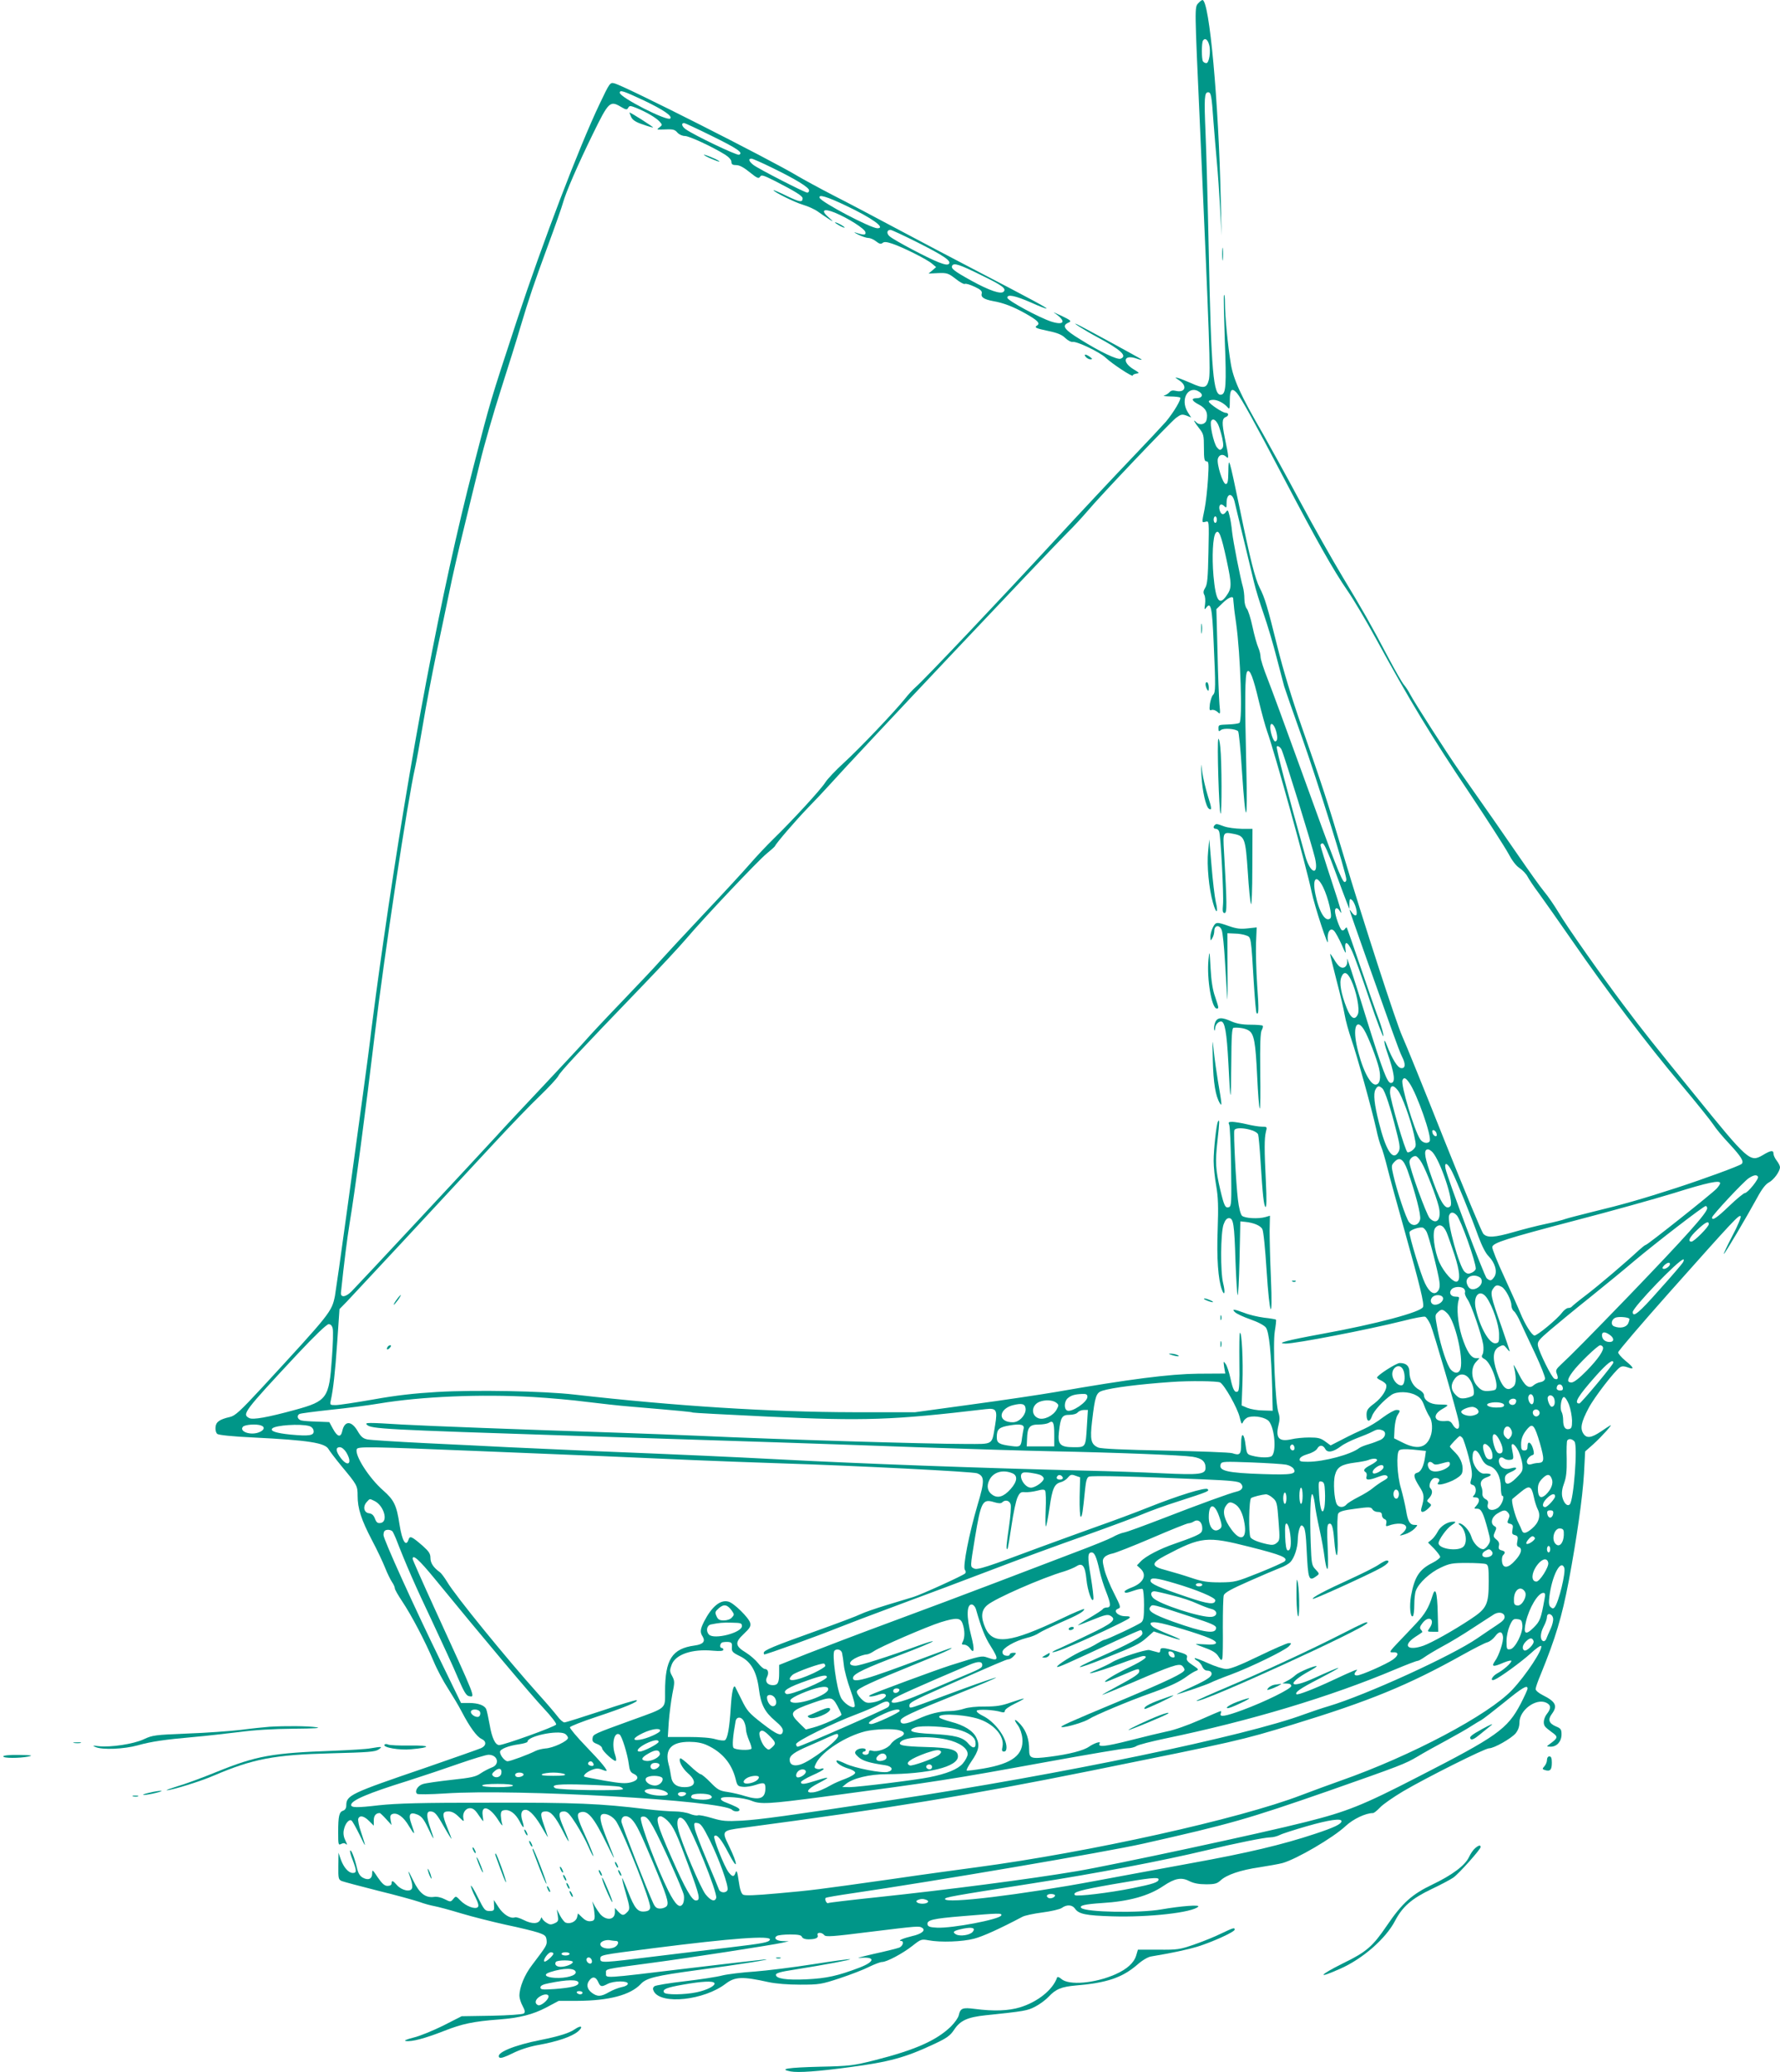 <?xml version="1.0" standalone="no"?>
<!DOCTYPE svg PUBLIC "-//W3C//DTD SVG 20010904//EN"
 "http://www.w3.org/TR/2001/REC-SVG-20010904/DTD/svg10.dtd">
<svg version="1.0" xmlns="http://www.w3.org/2000/svg"
 width="1100pt" height="1280pt" viewBox="0 0 1100 1280"
 preserveAspectRatio="xMidYMid meet">
<g transform="translate(0,1280) scale(0.1,-0.1)"
fill="#009688" stroke="none">
<path d="M7405 12780 c-23 -25 -23 -16 10 -745 60 -1349 67 -1541 55 -1583
-13 -51 -32 -54 -111 -18 -30 13 -65 27 -79 31 -22 5 -21 4 8 -15 52 -35 36
-79 -24 -64 -17 4 -29 1 -37 -9 -7 -8 -21 -17 -32 -20 -11 -3 5 -5 36 -6 31 0
59 -4 62 -7 9 -9 -39 -90 -88 -149 -24 -27 -120 -130 -214 -228 -94 -98 -307
-325 -473 -505 -331 -359 -814 -869 -860 -907 -16 -14 -46 -46 -67 -73 -61
-76 -277 -304 -376 -394 -49 -45 -102 -100 -116 -123 -29 -45 -199 -230 -317
-345 -42 -41 -108 -111 -146 -155 -38 -44 -166 -183 -286 -310 -119 -126 -238
-255 -265 -285 -26 -30 -132 -143 -235 -250 -103 -107 -206 -217 -230 -245
-23 -27 -141 -153 -260 -280 -119 -126 -253 -269 -296 -317 -110 -120 -851
-915 -892 -956 -36 -36 -68 -39 -65 -7 19 183 38 332 53 425 33 196 100 701
156 1170 56 472 204 1453 249 1647 8 35 30 156 49 270 19 115 56 307 81 428
26 121 62 294 81 385 18 91 58 264 88 385 29 121 75 307 101 413 25 106 85
313 132 460 47 147 101 319 119 382 56 187 82 263 169 500 46 124 88 244 94
267 17 63 92 236 187 430 95 194 104 203 171 163 32 -19 38 -19 45 -6 8 14 13
14 51 -1 61 -25 121 -60 143 -84 18 -20 18 -21 -1 -36 -19 -14 -17 -14 20 -13
65 3 74 1 92 -20 10 -11 30 -20 45 -20 28 0 173 -68 250 -116 23 -15 38 -32
38 -44 0 -15 7 -20 30 -20 20 0 46 -14 83 -44 46 -37 55 -41 64 -28 8 14 20
10 94 -27 127 -65 169 -92 169 -106 0 -27 -18 -24 -99 15 -44 22 -81 37 -81
35 0 -10 131 -75 182 -90 31 -9 74 -28 95 -44 21 -15 52 -36 68 -46 28 -17 27
-16 -5 13 -50 43 -31 57 40 28 82 -34 184 -99 188 -120 4 -19 -9 -20 -63 -2
-11 3 -2 -3 20 -14 22 -11 50 -20 61 -20 12 0 33 -9 48 -21 20 -16 30 -18 40
-10 10 9 26 7 62 -5 65 -22 213 -96 244 -123 l25 -21 -23 -20 -24 -20 60 3
c54 2 63 -1 107 -35 26 -21 52 -35 57 -32 6 4 32 -4 60 -17 37 -17 48 -27 45
-41 -7 -24 13 -37 70 -48 64 -11 124 -34 199 -76 75 -42 94 -61 74 -74 -21
-13 -11 -18 70 -35 54 -11 83 -23 103 -43 16 -15 36 -26 46 -24 27 4 165 -62
203 -97 41 -39 168 -122 168 -111 0 5 10 10 23 12 20 3 18 5 -15 25 -76 45
-65 96 16 68 21 -8 35 -10 30 -5 -8 7 -368 203 -399 217 -41 19 48 -38 125
-79 147 -79 189 -117 145 -134 -20 -8 -128 43 -247 118 -102 62 -119 86 -75
105 20 9 17 13 -43 42 -36 17 -56 25 -46 19 76 -50 67 -81 -16 -55 -77 25
-273 131 -273 148 0 23 48 13 147 -30 50 -23 93 -39 95 -37 5 4 -82 51 -437
236 -140 73 -361 189 -490 258 -129 69 -305 162 -390 205 -85 44 -186 99 -225
122 -168 101 -1066 555 -1128 570 -27 7 -29 4 -91 -126 -127 -266 -351 -852
-512 -1339 -167 -508 -161 -488 -269 -906 -196 -755 -392 -1789 -555 -2924
-33 -228 -66 -476 -75 -550 -8 -74 -31 -247 -50 -385 -19 -137 -64 -466 -100
-730 -36 -264 -70 -502 -75 -530 -20 -99 -26 -106 -449 -565 -136 -147 -168
-176 -199 -183 -65 -15 -87 -30 -90 -63 -2 -17 3 -36 11 -42 8 -7 95 -16 223
-22 342 -17 444 -33 465 -73 7 -12 42 -58 78 -102 98 -118 101 -122 101 -185
0 -78 22 -147 89 -275 32 -60 68 -137 81 -170 13 -33 32 -72 42 -87 10 -14 18
-32 18 -40 0 -7 21 -44 46 -81 58 -87 141 -245 193 -368 22 -53 63 -129 90
-170 26 -41 65 -105 85 -144 49 -94 93 -154 122 -167 32 -15 30 -42 -3 -57
-16 -7 -170 -61 -343 -121 -466 -159 -490 -170 -490 -234 0 -15 -7 -27 -19
-31 -25 -8 -31 -33 -31 -133 0 -77 1 -82 18 -73 13 7 23 6 32 -2 7 -7 5 3 -5
22 -11 22 -15 45 -10 67 7 37 31 68 47 58 6 -4 28 -43 50 -88 42 -87 43 -86 9
17 -13 37 -20 74 -17 82 9 23 35 18 67 -14 l29 -29 0 33 c0 29 13 45 37 45 3
0 21 -17 39 -37 l34 -37 -6 30 c-4 24 -2 33 11 38 29 11 69 -17 102 -74 37
-61 41 -59 16 11 -22 61 -11 79 38 59 25 -11 39 -29 65 -84 39 -82 42 -82 14
-1 -25 73 -26 105 -2 105 28 0 39 -12 86 -95 25 -44 46 -77 46 -74 0 3 -11 33
-25 67 -34 84 -33 102 6 102 22 0 41 -10 65 -34 30 -30 33 -31 28 -11 -8 33
12 65 41 65 18 0 32 -11 51 -40 15 -22 28 -40 30 -40 1 0 0 15 -3 34 -11 71
44 55 96 -27 18 -29 29 -41 25 -27 -5 14 -8 39 -9 55 0 24 5 31 23 33 33 5 68
-22 93 -69 24 -49 33 -47 17 3 -13 43 -6 68 20 68 26 0 66 -45 108 -121 20
-35 33 -55 29 -44 -3 11 -15 46 -26 78 -22 64 -19 77 15 77 31 0 58 -31 106
-125 45 -89 46 -76 1 29 -32 76 -31 96 5 96 20 0 35 -16 74 -77 27 -43 62
-106 76 -140 15 -35 29 -61 31 -59 2 2 -18 55 -46 117 -55 122 -60 144 -36
153 46 17 84 -28 167 -199 56 -115 56 -110 -1 33 -42 106 -50 147 -28 155 24
8 67 -15 86 -46 54 -89 214 -495 209 -531 -2 -15 -11 -22 -35 -24 -42 -4 -61
18 -102 123 -18 47 -35 85 -36 83 -2 -2 7 -41 21 -87 28 -98 29 -105 8 -125
-21 -21 -29 -20 -54 6 l-20 22 0 -27 c0 -48 -53 -54 -91 -11 -9 11 -24 33 -33
49 l-16 30 7 -30 c4 -16 7 -43 8 -60 0 -25 -4 -31 -26 -33 -17 -2 -34 6 -51
23 l-26 25 -6 -25 c-7 -26 -43 -42 -70 -32 -8 3 -24 23 -35 44 l-20 38 6 -37
c5 -33 3 -39 -20 -49 -22 -10 -31 -9 -52 5 -14 9 -25 22 -26 29 0 6 -4 2 -9
-10 -12 -29 -52 -30 -105 -3 -22 11 -45 18 -52 16 -27 -11 -72 17 -101 61
l-30 46 1 -34 c2 -31 0 -34 -28 -34 -28 0 -33 7 -72 85 -23 47 -42 78 -43 70
0 -8 12 -39 27 -68 19 -38 23 -56 16 -63 -16 -16 -74 6 -108 41 -27 28 -28 29
-44 9 -16 -19 -17 -19 -53 -1 -21 11 -48 17 -66 14 -53 -7 -90 22 -128 101
-35 72 -38 73 -14 6 7 -20 10 -44 6 -54 -9 -25 -64 -13 -93 20 -25 29 -33 31
-33 10 0 -9 -9 -15 -25 -15 -18 0 -33 13 -60 52 -32 49 -35 51 -35 25 0 -34
-24 -45 -58 -26 -18 10 -29 28 -37 64 -15 62 -34 110 -41 103 -3 -3 4 -30 16
-59 25 -67 25 -79 0 -79 -26 0 -56 34 -74 84 l-14 41 -1 -83 c-1 -76 1 -83 21
-92 13 -5 114 -32 225 -60 111 -27 226 -59 255 -69 29 -11 71 -22 93 -26 22
-4 97 -24 166 -45 70 -21 194 -52 275 -70 82 -17 172 -39 199 -48 44 -15 50
-21 53 -47 3 -31 1 -34 -90 -154 -47 -61 -78 -138 -78 -190 0 -15 9 -43 20
-63 15 -28 16 -39 7 -46 -7 -6 -96 -12 -198 -14 l-186 -3 -114 -58 c-63 -31
-145 -65 -184 -74 -43 -11 -61 -19 -47 -21 37 -6 118 16 236 62 111 44 181 59
341 71 128 10 209 31 291 74 l77 41 116 0 c195 1 327 36 391 104 34 37 91 51
350 86 250 33 495 72 410 65 -30 -3 -244 -27 -475 -55 -524 -63 -500 -62 -500
-30 0 29 -21 24 285 65 220 29 744 110 805 124 l40 9 -37 1 c-40 1 -59 18 -37
32 8 5 45 9 82 9 51 0 69 -4 73 -15 4 -9 19 -15 39 -15 45 0 65 9 58 26 -7 19
26 19 41 0 9 -12 51 -9 281 20 302 37 304 37 324 25 24 -15 -3 -38 -62 -51
-54 -13 -92 -29 -69 -30 21 0 13 -30 -10 -41 -13 -5 -84 -23 -158 -39 -74 -17
-114 -28 -88 -25 99 10 98 -22 -1 -60 -134 -51 -203 -66 -326 -72 -126 -6
-190 4 -190 28 0 10 29 19 110 31 200 32 358 62 348 65 -6 2 -109 -12 -229
-31 -121 -19 -282 -39 -359 -45 -77 -5 -167 -16 -200 -24 -33 -9 -138 -25
-233 -36 -96 -11 -180 -25 -188 -31 -10 -9 -11 -17 -3 -32 45 -83 310 -55 444
48 58 44 105 45 263 10 46 -10 119 -16 197 -16 118 0 131 2 246 40 66 22 147
53 180 70 33 16 69 30 80 30 29 0 127 52 188 100 52 41 55 42 100 34 73 -14
210 -9 281 10 54 14 158 61 298 135 14 8 70 20 124 27 53 7 107 19 120 28 30
22 64 20 81 -4 23 -34 67 -43 231 -48 228 -7 497 24 531 60 12 13 -105 4 -227
-17 -134 -24 -469 -18 -496 9 -14 15 23 23 126 30 168 10 291 44 382 106 70
47 111 55 159 30 28 -14 60 -20 104 -20 54 0 68 4 90 24 38 35 123 64 240 81
56 9 120 20 142 26 87 24 313 156 391 229 46 43 123 80 169 80 6 0 25 15 43
34 17 19 82 64 144 101 143 84 504 265 530 265 31 0 136 60 164 92 16 20 24
42 24 68 0 76 102 151 165 122 30 -14 32 -35 5 -69 -20 -26 -26 -60 -12 -78 4
-6 22 -21 40 -34 43 -30 42 -36 -13 -76 -19 -14 -19 -14 8 -15 38 0 67 32 67
76 0 30 -4 37 -34 49 -44 19 -52 42 -26 77 37 50 25 76 -57 117 -24 12 -43 28
-43 37 0 9 14 50 32 92 92 226 130 353 173 577 49 263 85 511 94 664 l7 135
51 45 c56 51 126 130 103 115 -9 -5 -33 -21 -55 -36 -61 -41 -90 -45 -110 -14
-21 32 -14 70 32 157 34 66 163 233 195 253 13 8 26 7 48 -1 43 -16 37 -1 -15
41 -25 21 -45 44 -45 52 0 8 143 175 318 372 398 447 428 479 439 469 4 -5
-18 -59 -50 -119 -32 -61 -56 -112 -54 -114 4 -4 142 230 207 349 28 52 52 83
72 93 30 16 68 68 68 94 0 8 -9 26 -20 40 -11 14 -20 33 -20 43 0 23 -16 22
-67 -9 -78 -45 -88 -37 -425 379 -239 294 -320 395 -432 545 -138 183 -357
494 -404 575 -26 43 -66 102 -90 130 -24 29 -95 129 -159 222 -105 153 -182
263 -366 525 -69 98 -278 423 -303 472 -9 18 -26 44 -38 58 -12 14 -54 88 -95
165 -112 213 -158 293 -283 500 -63 105 -184 318 -268 475 -84 157 -186 341
-225 410 -138 238 -183 336 -199 435 -18 105 -36 296 -36 374 0 30 -2 52 -6
49 -3 -3 0 -129 5 -279 11 -280 7 -332 -22 -337 -49 -10 -62 141 -77 883 -6
292 -15 623 -20 736 -9 214 -7 249 16 249 18 0 22 -20 33 -180 6 -74 15 -187
21 -250 6 -63 15 -191 20 -285 l9 -170 -5 225 c-13 600 -70 1230 -113 1230 -4
0 -16 -9 -26 -20z m67 -256 c12 -40 0 -114 -17 -114 -8 0 -17 5 -21 11 -9 15
-9 113 0 128 12 19 29 8 38 -25z m-3492 -345 c119 -57 177 -96 162 -111 -19
-19 -312 131 -312 159 0 19 22 12 150 -48z m415 -217 c163 -80 201 -106 172
-118 -14 -5 -275 119 -330 158 -24 17 -29 38 -9 38 4 0 80 -35 167 -78z m376
-198 c148 -72 229 -122 229 -140 0 -8 -5 -14 -11 -14 -16 0 -302 147 -333 171
-28 22 -34 39 -12 39 7 0 64 -25 127 -56z m454 -233 c165 -78 252 -141 197
-141 -41 0 -347 161 -357 188 -9 24 47 7 160 -47z m440 -226 c167 -84 216
-117 199 -135 -8 -8 -25 -5 -64 10 -65 25 -271 134 -301 159 -22 18 -19 41 4
41 7 0 80 -34 162 -75z m401 -206 c128 -62 155 -82 136 -101 -17 -17 -88 7
-199 68 -108 60 -129 76 -118 94 11 17 46 6 181 -61z m1349 -722 c23 -17 12
-37 -21 -37 -36 0 -29 -17 16 -40 42 -22 57 -51 46 -95 -7 -27 -42 -35 -64
-13 -23 23 -12 1 18 -37 28 -35 30 -44 30 -121 0 -70 3 -84 16 -84 14 0 15
-14 9 -112 -4 -62 -13 -144 -21 -183 -18 -88 -18 -84 7 -78 21 6 21 6 17 -189
-3 -158 -7 -199 -20 -219 -12 -19 -13 -30 -6 -43 6 -10 8 -36 5 -58 -5 -35 -4
-37 8 -21 28 37 36 -1 45 -213 13 -281 12 -310 -3 -326 -8 -7 -16 -33 -20 -56
-4 -37 -3 -43 10 -38 9 4 25 -2 36 -11 19 -18 19 -17 13 47 -3 36 -9 182 -12
326 l-7 261 37 36 c34 34 65 48 67 30 0 -5 2 -24 4 -43 1 -19 8 -69 14 -110
27 -193 41 -603 20 -616 -7 -4 -35 -8 -63 -9 -68 -3 -66 -2 -66 -26 0 -18 2
-19 15 -9 16 14 91 8 106 -7 5 -5 16 -116 24 -246 23 -349 36 -340 27 18 -10
421 -9 582 6 597 16 16 36 -33 73 -190 17 -70 39 -150 49 -178 45 -124 244
-840 275 -992 18 -87 107 -360 101 -306 -7 53 14 88 38 64 9 -9 30 -47 47 -85
24 -56 29 -62 24 -33 -9 60 13 55 41 -9 15 -32 64 -168 109 -303 46 -135 84
-234 84 -220 1 14 -12 59 -27 100 -16 41 -66 185 -112 320 -46 135 -85 247
-87 250 -2 2 -8 -2 -12 -9 -5 -7 -13 -11 -19 -7 -12 7 -42 92 -42 118 0 23 16
23 29 1 20 -34 11 -1 -54 197 -36 109 -65 204 -65 209 0 6 6 11 14 11 9 0 36
-60 75 -167 34 -93 68 -184 76 -203 l14 -35 0 34 c1 28 3 32 16 21 19 -16 37
-82 26 -93 -5 -5 -16 1 -25 14 -9 13 -16 21 -16 18 0 -4 48 -141 106 -305 59
-165 128 -361 155 -436 27 -76 55 -151 64 -167 23 -45 20 -73 -7 -69 -22 3
-54 55 -88 142 -20 53 -20 20 1 -40 48 -138 55 -194 24 -194 -22 0 -51 78
-146 382 -94 306 -133 421 -124 377 6 -34 -19 -58 -43 -42 -10 5 -27 27 -39
49 -13 21 -23 35 -23 30 0 -5 18 -77 39 -160 22 -83 45 -180 51 -216 6 -36 25
-103 41 -150 34 -97 128 -437 154 -555 9 -44 23 -93 31 -110 7 -16 25 -77 39
-134 14 -56 62 -231 106 -387 96 -343 121 -447 113 -468 -12 -31 -288 -105
-624 -166 -218 -40 -290 -59 -225 -60 64 0 504 85 729 141 65 17 125 28 133
25 8 -3 22 -25 33 -48 19 -44 164 -540 175 -602 10 -51 -15 -57 -41 -11 -8 13
-20 19 -35 17 -77 -9 -92 37 -24 75 43 25 43 26 -27 27 -50 1 -88 26 -88 57 0
10 -13 25 -30 34 -36 19 -60 62 -60 109 0 38 -20 56 -60 56 -21 0 -140 -76
-140 -90 0 -4 11 -12 25 -18 14 -7 28 -18 31 -25 9 -26 -24 -79 -72 -116 -42
-31 -49 -42 -49 -71 0 -45 20 -49 34 -7 11 32 71 97 121 131 33 22 107 21 150
-3 26 -13 39 -30 51 -63 9 -25 24 -56 33 -69 18 -26 21 -84 6 -123 -26 -71
-82 -83 -171 -38 l-54 27 3 60 c2 33 10 70 18 82 19 29 18 33 -7 33 -12 0 -49
-21 -83 -46 -33 -26 -86 -58 -116 -71 -30 -13 -89 -41 -131 -63 l-76 -39 -33
24 c-28 21 -45 25 -99 25 -36 0 -86 -5 -110 -11 -77 -17 -100 7 -80 88 8 31 8
51 0 75 -20 55 -36 424 -23 504 6 37 10 70 7 72 -2 2 -35 8 -73 12 -38 5 -94
18 -123 30 -65 24 -79 25 -57 4 9 -9 51 -29 94 -44 49 -17 86 -37 97 -51 20
-28 33 -158 39 -379 l3 -135 -61 2 c-33 0 -76 8 -96 16 l-35 15 5 139 c5 137
-4 320 -16 309 -3 -3 -4 -84 -3 -180 2 -123 -1 -176 -9 -181 -19 -12 -31 9
-46 80 -8 37 -21 76 -29 88 -15 21 -15 20 -10 -18 l7 -40 -169 -1 c-174 -2
-421 -33 -878 -113 -93 -16 -327 -51 -520 -77 l-350 -48 -380 0 c-515 1 -1100
38 -1725 109 -189 22 -615 30 -850 16 -137 -8 -254 -21 -392 -46 -109 -19
-214 -35 -234 -35 -34 0 -36 1 -30 28 15 67 27 172 40 361 l14 204 45 46 c45
47 569 610 908 976 102 110 230 243 285 295 54 52 106 108 114 123 14 28 119
141 520 557 109 113 230 243 270 290 110 130 445 484 498 527 26 21 49 42 51
46 8 19 126 156 204 237 46 47 105 110 132 140 157 176 1345 1433 1473 1561
37 36 91 95 121 130 79 95 509 546 548 577 31 23 38 24 64 15 l30 -12 -21 33
c-50 81 6 173 75 123z m228 -4 c27 -31 113 -187 289 -523 205 -390 308 -573
396 -700 36 -52 115 -185 175 -295 210 -385 339 -598 582 -960 110 -165 216
-330 236 -367 22 -42 47 -76 69 -90 19 -13 42 -37 50 -53 9 -17 40 -64 71
-105 30 -41 122 -172 204 -290 211 -306 465 -642 670 -885 97 -115 188 -229
203 -252 15 -24 60 -78 100 -120 72 -78 91 -108 75 -123 -13 -12 -231 -92
-403 -148 -206 -67 -339 -105 -514 -147 -80 -20 -158 -40 -172 -45 -15 -6 -70
-20 -123 -31 -53 -11 -142 -34 -197 -50 -119 -34 -164 -37 -188 -10 -9 10
-118 272 -242 582 -123 310 -240 598 -259 639 -37 82 -238 700 -365 1125 -98
328 -125 411 -252 775 -64 182 -119 364 -154 505 -62 249 -77 301 -110 365
-28 56 -58 174 -123 490 -66 316 -69 326 -70 228 -1 -61 -4 -78 -16 -78 -18 0
-57 123 -49 156 7 26 32 32 52 12 17 -17 16 -2 -8 112 -20 99 -19 124 5 134
20 7 19 26 -1 26 -19 0 -104 57 -104 70 0 6 12 10 28 10 28 0 67 -21 90 -48
10 -13 12 -5 12 46 0 66 12 79 43 45z m-115 -196 c7 -15 18 -52 25 -82 9 -43
8 -58 -2 -67 -10 -11 -16 -9 -31 9 -20 25 -46 145 -35 163 10 17 28 7 43 -23z
m101 -474 c5 -21 29 -123 55 -228 25 -104 54 -226 65 -270 10 -44 38 -134 61
-200 23 -66 59 -187 80 -270 22 -82 42 -161 46 -175 4 -14 53 -155 110 -315
99 -281 274 -841 274 -878 0 -11 -6 -17 -12 -15 -17 6 -63 125 -263 679 -92
255 -187 513 -211 574 -24 60 -44 122 -44 137 0 15 -7 42 -15 60 -8 18 -24 75
-35 127 -11 52 -27 102 -35 111 -8 9 -15 35 -15 60 0 24 -4 57 -9 74 -16 54
-60 278 -67 341 -3 33 -10 78 -16 100 -9 36 -11 38 -23 21 -15 -20 -30 -15
-38 13 -8 30 7 45 27 26 15 -15 16 -14 16 18 0 60 34 67 49 10z m-109 -113 c0
-11 -4 -20 -10 -20 -5 0 -10 9 -10 20 0 11 5 20 10 20 6 0 10 -9 10 -20z m60
-249 c33 -155 33 -174 -2 -223 -44 -62 -65 -28 -79 125 -10 118 -4 243 14 265
19 24 33 -10 67 -167z m306 -1057 c11 -39 9 -64 -6 -64 -11 0 -30 57 -30 87 0
37 23 22 36 -23z m33 -113 c14 -26 189 -592 207 -670 27 -114 -28 -103 -60 13
-112 400 -176 646 -176 671 0 13 20 3 29 -14z m258 -852 c31 -64 58 -178 45
-191 -29 -29 -70 35 -93 148 -21 101 7 126 48 43z m172 -572 c33 -68 56 -184
42 -213 -18 -40 -43 -26 -69 40 -34 86 -47 155 -33 189 15 39 36 34 60 -16z
m81 -309 c26 -43 77 -175 92 -237 14 -61 5 -101 -22 -101 -36 0 -89 112 -117
248 -23 113 3 162 47 90z m279 -327 c47 -66 142 -336 126 -361 -11 -18 -44
-11 -59 13 -37 56 -120 335 -109 364 8 20 20 16 42 -16z m-165 -36 c15 -16 50
-120 85 -262 25 -96 26 -113 8 -137 -33 -45 -74 23 -116 191 -28 111 -35 177
-21 202 13 25 23 26 44 6z m94 -10 c26 -33 79 -179 100 -273 15 -71 15 -73 -5
-94 -12 -11 -27 -18 -35 -16 -14 6 -108 327 -108 370 0 45 19 50 48 13z m240
-269 c3 -12 -1 -17 -10 -14 -7 3 -15 13 -16 22 -3 12 1 17 10 14 7 -3 15 -13
16 -22z m-25 -114 c49 -54 134 -309 110 -333 -31 -31 -65 26 -129 217 -33 99
-35 134 -9 134 6 0 19 -8 28 -18z m-66 -67 c27 -47 87 -201 103 -264 21 -80
-10 -123 -55 -76 -21 24 -125 310 -125 347 0 19 22 39 40 36 8 -2 25 -21 37
-43z m-89 -44 c48 -137 85 -278 78 -304 -9 -37 -45 -46 -68 -17 -19 23 -76
195 -98 293 -12 52 -12 59 5 77 33 37 57 22 83 -49z m275 -8 c30 -59 118 -276
163 -401 22 -59 45 -105 64 -123 39 -40 55 -95 35 -126 -18 -26 -25 -28 -47
-10 -15 11 -243 618 -255 678 -9 45 14 35 40 -18z m1891 -32 c8 -12 -64 -101
-81 -101 -7 0 -51 -36 -97 -80 -77 -74 -106 -93 -106 -71 0 13 195 222 227
243 31 20 49 23 57 9z m-234 -40 c0 -6 -10 -21 -22 -34 -29 -31 -427 -347
-437 -347 -4 0 -23 -15 -42 -32 -76 -71 -248 -218 -327 -278 -45 -34 -85 -67
-88 -71 -3 -5 -13 -9 -23 -9 -9 0 -27 -14 -39 -30 -28 -38 -151 -140 -169
-140 -16 0 -60 70 -88 140 -12 30 -57 130 -99 222 -43 92 -76 175 -74 185 5
26 84 51 518 165 212 55 484 131 605 168 210 66 285 81 285 61z m-80 -155 c0
-28 -130 -173 -485 -542 -241 -249 -356 -366 -417 -422 -32 -30 -36 -37 -27
-59 11 -29 6 -38 -15 -30 -17 7 -93 161 -102 204 -4 25 4 36 78 99 46 39 155
129 243 199 88 71 212 172 275 226 136 114 428 339 441 339 5 0 9 -7 9 -14z
m-1547 -44 c25 -28 117 -286 117 -329 0 -7 -11 -19 -25 -25 -20 -9 -28 -8 -44
6 -33 30 -109 305 -96 347 8 24 27 24 48 1z m1557 -54 c0 -17 -91 -108 -107
-108 -26 0 -12 28 37 74 49 46 70 56 70 34z m-1620 -52 c10 -24 32 -88 50
-142 31 -97 36 -154 13 -161 -22 -7 -80 57 -108 119 -32 72 -46 188 -25 213
24 28 50 18 70 -29z m-123 3 c14 -29 69 -242 78 -304 4 -27 2 -46 -8 -59 -22
-30 -53 -12 -81 47 -24 48 -96 285 -96 314 0 13 54 33 80 30 8 -1 20 -14 27
-28z m1584 -186 c-5 -10 -71 -87 -146 -170 -126 -143 -165 -175 -165 -138 0
28 284 324 313 325 4 0 3 -8 -2 -17z m-81 -12 c0 -13 -28 -33 -41 -29 -8 3 -6
9 5 21 19 18 36 22 36 8z m-1170 -86 c16 -20 4 -50 -26 -64 -29 -13 -49 -3
-59 30 -9 27 12 49 45 49 15 0 33 -7 40 -15z m131 -55 c23 -13 59 -81 59 -113
0 -14 7 -31 17 -38 9 -8 27 -39 40 -69 14 -30 54 -117 90 -192 35 -75 63 -145
61 -155 -2 -10 -14 -19 -28 -21 -14 -2 -33 -11 -42 -19 -29 -26 -55 -6 -93 70
-20 40 -34 63 -31 52 17 -67 17 -112 1 -128 -40 -40 -71 -13 -105 89 -28 84
-24 133 13 154 27 14 29 14 48 -9 10 -13 19 -21 19 -18 0 3 -23 70 -50 149
-66 185 -72 211 -53 237 16 24 26 26 54 11z m-234 -11 c6 -6 9 -17 6 -25 -2
-7 5 -25 16 -41 23 -31 86 -215 97 -279 3 -23 2 -50 -4 -60 -8 -14 -6 -20 11
-29 42 -20 96 -172 67 -190 -6 -4 -27 -7 -47 -8 -28 -1 -42 6 -64 31 -38 42
-41 113 -7 149 l21 23 -21 0 c-31 0 -59 43 -88 134 -25 81 -34 179 -20 224 6
19 4 22 -19 22 -30 0 -43 24 -25 45 15 18 61 20 77 4z m141 -56 c36 -52 75
-166 76 -223 1 -49 -1 -55 -21 -58 -38 -6 -97 97 -123 213 -19 83 26 127 68
68z m-271 1 c7 -19 -21 -44 -49 -44 -24 0 -34 26 -18 45 17 20 59 19 67 -1z
m28 -98 c46 -46 99 -268 81 -340 -8 -31 -35 -34 -60 -7 -23 25 -61 141 -81
242 -18 99 -18 94 1 113 21 21 31 20 59 -8z m1124 -32 c2 -2 -1 -15 -7 -29
-12 -25 -49 -33 -86 -19 -24 9 -19 43 7 54 19 8 75 4 86 -6z m-8013 -60 c4
-14 2 -98 -5 -186 -17 -245 -29 -263 -226 -317 -172 -47 -262 -63 -285 -51
-45 24 -36 37 298 395 107 114 181 185 193 185 12 0 21 -9 25 -26z m7892 -40
c29 -20 28 -44 -1 -44 -28 0 -47 17 -47 42 0 22 18 23 48 2z m-43 -74 c11 -17
-27 -73 -99 -147 -46 -47 -80 -73 -94 -73 -30 0 -28 19 7 66 34 47 155 164
170 164 5 0 13 -4 16 -10z m65 -98 c0 -12 -200 -252 -210 -252 -36 0 -9 45
100 168 72 81 110 110 110 84z m-1300 -41 c16 -30 13 -91 -5 -98 -20 -7 -51
21 -59 53 -13 51 40 89 64 45z m409 -57 c24 -30 38 -91 24 -105 -5 -5 -26 -12
-46 -16 -29 -4 -40 -1 -61 20 -31 31 -33 65 -5 101 26 33 62 34 88 0z m-1539
-24 c26 -14 107 -156 121 -215 11 -44 13 -47 22 -27 6 12 21 25 34 28 41 11
106 -3 125 -26 35 -43 47 -185 18 -214 -12 -12 -72 -12 -120 1 -33 8 -35 12
-42 62 -9 80 -28 89 -28 14 0 -68 -7 -76 -55 -60 -16 5 -203 12 -415 16 -253
5 -394 11 -413 19 -45 19 -52 48 -38 164 18 154 25 175 64 187 61 19 226 40
427 54 109 8 283 6 300 -3z m2118 -33 c2 -12 -3 -17 -17 -17 -12 0 -21 6 -21
13 0 31 32 34 38 4z m-2938 -56 c0 -32 -95 -96 -124 -85 -22 8 -20 57 2 76 20
18 43 25 90 27 25 1 32 -3 32 -18z m2758 -10 c2 -13 -1 -28 -6 -33 -13 -13
-34 25 -26 47 9 22 28 13 32 -14z m-6182 9 c99 -6 247 -19 329 -30 83 -10 204
-24 270 -29 328 -28 380 -33 386 -37 3 -2 213 -13 465 -25 599 -28 770 -22
1345 46 67 8 74 -5 59 -97 -22 -128 -6 -118 -182 -118 -238 0 -1164 28 -1638
50 -113 5 -349 14 -525 20 -605 20 -1160 41 -1320 50 -212 13 -232 13 -218 -1
26 -26 96 -30 1298 -69 176 -6 453 -15 615 -20 162 -5 441 -14 620 -20 179 -6
568 -19 865 -30 297 -10 671 -22 830 -25 404 -8 812 -24 875 -34 57 -9 80 -29
80 -68 0 -41 -34 -45 -270 -34 -118 6 -325 13 -460 16 -664 16 -1396 43 -1910
70 -307 16 -570 28 -1115 50 -203 9 -453 20 -555 25 -102 5 -331 17 -510 25
-179 9 -340 19 -359 23 -27 5 -41 17 -61 52 -38 65 -81 65 -95 -1 -9 -41 -30
-36 -57 14 l-23 42 -75 3 c-41 1 -85 4 -97 7 -24 6 -31 29 -13 40 6 4 93 15
193 26 100 10 236 28 301 39 259 43 625 59 952 40z m6310 -14 c6 -26 -1 -46
-17 -46 -12 0 -31 49 -23 61 10 18 34 9 40 -15z m90 -33 c10 -27 18 -70 19
-98 0 -41 -3 -50 -19 -53 -24 -5 -36 14 -36 56 0 18 -4 41 -10 51 -12 23 -1
91 15 91 7 0 21 -21 31 -47z m-326 23 c0 -8 -5 -18 -10 -21 -17 -11 -40 3 -34
20 8 19 44 20 44 1z m-2844 -10 c18 -14 18 -17 4 -43 -21 -39 -79 -67 -113
-54 -47 18 -43 81 6 101 34 14 81 12 103 -4z m2769 -16 c0 -11 -12 -15 -49
-15 -49 0 -75 19 -39 28 37 10 88 2 88 -13z m-2957 -21 c4 -32 -29 -75 -64
-83 -15 -4 -40 -2 -56 5 -53 22 -27 82 44 99 53 13 73 8 76 -21z m2792 -4 c16
-19 6 -32 -30 -40 -28 -6 -70 8 -70 24 0 11 40 29 66 30 12 1 27 -6 34 -14z
m383 -31 c-3 -8 -12 -14 -19 -14 -20 0 -30 30 -13 40 17 11 40 -7 32 -26z
m-2796 -72 c-8 -134 -7 -132 -82 -132 -83 0 -100 17 -91 94 10 91 19 106 65
106 22 0 44 6 51 15 7 8 24 15 38 15 l25 0 -6 -98z m-202 -53 l0 -74 -85 0
-85 0 2 46 c2 72 15 89 71 89 26 0 54 5 62 10 28 18 35 4 35 -71z m-190 32
c-2 -9 -6 -33 -9 -53 -6 -54 -11 -58 -64 -51 -78 10 -92 18 -92 55 0 50 14 62
82 73 67 11 92 4 83 -24z m-4711 23 c27 -10 18 -32 -19 -44 -52 -17 -117 8
-94 36 12 14 84 19 113 8z m296 -3 c15 -4 26 -15 28 -29 5 -30 -26 -35 -143
-24 -89 9 -128 22 -112 38 19 20 173 30 227 15z m7606 -105 c29 -102 28 -120
-6 -123 -14 0 -35 -4 -46 -8 -15 -4 -23 -2 -27 9 -6 15 12 41 35 48 9 3 9 13
2 38 -12 42 -34 52 -34 16 0 -19 -5 -26 -20 -26 -16 0 -20 7 -20 36 0 39 12
67 43 102 29 31 41 16 73 -92z m-175 77 c5 -13 3 -28 -6 -40 -13 -17 -15 -17
-31 -1 -11 11 -15 24 -10 43 8 31 35 31 47 -2z m-797 1 c25 -10 19 -42 -11
-58 -16 -7 -48 -20 -73 -27 -25 -7 -52 -18 -60 -24 -51 -40 -219 -85 -318 -85
-45 0 -53 3 -50 17 2 11 21 22 51 31 26 7 51 22 57 33 14 25 36 24 50 -2 14
-26 49 -19 97 17 18 14 63 36 99 50 37 14 79 31 93 39 29 16 42 18 65 9z m727
-69 c23 -48 19 -78 -8 -73 -11 2 -22 20 -30 48 -23 79 4 97 38 25z m-233 22
c6 -7 23 -60 38 -116 21 -83 24 -110 16 -137 -8 -28 -7 -33 9 -37 22 -6 26
-46 7 -65 -9 -9 -7 -12 10 -12 27 0 29 -25 5 -52 -15 -17 -15 -18 6 -18 25 0
38 -26 66 -132 17 -63 17 -69 1 -93 -9 -14 -23 -25 -30 -25 -26 0 -63 39 -74
79 -12 38 -52 81 -75 81 -6 0 -3 -6 6 -12 35 -28 48 -105 21 -132 -32 -32
-155 -15 -154 22 1 21 50 90 79 109 30 20 31 23 12 23 -36 0 -80 -28 -97 -63
-9 -17 -26 -40 -38 -49 l-21 -17 38 -38 c20 -22 37 -44 37 -51 0 -6 -21 -23
-47 -36 -82 -41 -111 -86 -133 -204 -11 -63 -5 -136 11 -126 5 3 9 34 9 69 0
35 4 75 10 89 17 47 88 112 153 142 55 26 73 29 162 29 55 0 108 -3 118 -7 15
-6 17 -22 17 -107 0 -143 -11 -167 -113 -234 -107 -71 -240 -145 -290 -163
-97 -34 -132 -1 -54 52 23 15 44 29 46 31 2 1 -1 9 -8 16 -9 11 -6 20 10 41
40 51 81 21 43 -32 -15 -21 -14 -22 19 -22 l35 0 -3 114 c-3 135 -15 169 -34
104 -21 -68 -46 -110 -98 -165 -26 -28 -76 -81 -110 -116 -57 -60 -60 -65 -36
-64 38 3 39 -18 1 -45 -37 -27 -197 -98 -222 -98 -19 0 -20 11 -3 29 14 15
-13 4 -148 -59 -111 -52 -216 -93 -223 -86 -11 12 24 36 138 95 171 89 160 90
-30 4 -156 -71 -173 -35 -23 47 24 13 41 25 40 27 -8 7 -109 -35 -130 -54 -12
-11 -35 -28 -52 -36 l-30 -16 28 -1 c17 0 27 -5 27 -15 0 -17 -159 -96 -302
-149 -106 -39 -144 -45 -134 -21 3 8 3 15 0 15 -3 0 -63 -25 -132 -56 -70 -31
-158 -62 -197 -69 -38 -8 -143 -33 -232 -56 -154 -39 -203 -44 -187 -18 9 15
-34 1 -66 -21 -34 -24 -124 -47 -241 -62 -119 -15 -129 -11 -129 44 0 63 -17
114 -52 154 -37 41 -49 38 -17 -5 13 -18 24 -50 27 -80 9 -101 -60 -155 -241
-186 -54 -9 -101 -15 -103 -12 -3 3 10 28 29 56 46 66 53 100 31 146 -20 43
-76 78 -158 99 -33 9 -64 20 -69 25 -27 27 127 24 229 -4 102 -29 174 -108
159 -176 -5 -22 -3 -29 9 -29 11 0 16 9 16 26 0 61 -73 159 -145 194 -25 12
-42 26 -39 32 7 11 108 6 152 -8 15 -4 22 -2 22 8 0 8 27 27 60 43 33 16 58
30 57 32 -2 2 -37 -9 -78 -23 -59 -21 -92 -26 -162 -26 -52 1 -104 -5 -128
-13 -23 -8 -62 -15 -88 -15 -65 -1 -126 -16 -203 -51 -70 -32 -103 -34 -103
-9 0 20 64 50 353 166 133 53 240 99 238 101 -2 2 -90 -28 -197 -67 -107 -40
-224 -82 -260 -96 -78 -28 -79 -28 -79 -9 0 17 21 29 210 113 328 145 390 172
403 172 8 0 22 9 32 20 18 19 17 20 -3 20 -12 0 -22 -5 -22 -11 0 -6 -10 -9
-22 -7 -15 2 -23 10 -23 23 0 24 76 68 150 87 28 6 62 20 77 31 15 10 74 38
130 63 111 48 148 69 148 84 0 4 -64 -22 -142 -60 -314 -149 -420 -163 -468
-58 -30 67 -27 111 12 143 48 41 338 168 475 208 28 9 62 23 76 32 36 23 53 2
61 -81 7 -72 36 -152 43 -122 2 10 -5 71 -16 137 -21 123 -20 151 5 151 18 0
30 -27 49 -112 8 -37 26 -95 40 -129 30 -76 32 -99 6 -99 -11 0 -23 -5 -26
-10 -3 -6 -41 -30 -83 -55 -42 -24 -74 -45 -70 -45 4 0 46 16 93 35 68 28 89
33 105 25 44 -24 19 -46 -135 -119 -67 -33 -146 -69 -174 -82 -79 -33 -53 -35
31 -1 120 48 386 173 397 186 8 9 1 12 -26 12 -44 0 -77 34 -44 46 19 7 18 12
-24 95 -25 48 -52 115 -60 147 -13 53 -13 61 1 77 8 9 30 19 48 22 18 3 127
46 244 96 116 50 218 91 227 91 8 0 24 5 34 12 26 16 51 -5 51 -43 0 -24 -7
-31 -47 -49 -27 -12 -82 -32 -123 -46 -91 -31 -180 -77 -211 -110 l-23 -24 22
-20 c42 -39 19 -88 -53 -116 -25 -9 -45 -21 -45 -25 0 -12 11 -11 60 6 23 8
46 12 51 9 5 -3 9 -47 9 -98 0 -76 -3 -96 -17 -108 -17 -15 -215 -108 -229
-108 -4 0 -23 -10 -43 -22 -20 -13 -58 -32 -86 -43 -59 -25 -170 -94 -162
-102 5 -5 59 19 364 161 78 36 146 66 152 66 6 0 11 -9 11 -20 0 -21 -76 -63
-283 -155 -159 -71 -130 -71 48 0 187 75 217 89 260 127 l45 40 78 -26 c106
-36 114 -32 15 8 -46 18 -89 39 -98 46 -27 23 -17 33 28 27 51 -7 257 -69 322
-97 62 -27 50 -44 -26 -38 -33 2 -59 3 -59 2 0 -2 28 -13 61 -25 44 -16 67
-31 79 -52 16 -25 19 -27 24 -11 3 11 4 98 3 194 0 96 2 185 6 196 6 16 48 39
155 86 81 36 168 73 194 83 26 9 54 26 63 36 24 26 44 87 45 136 0 23 5 54 10
69 9 24 13 26 25 13 10 -10 16 -51 20 -144 9 -185 13 -196 61 -161 19 14 18
15 -6 41 -24 25 -25 35 -30 163 -6 168 -2 302 9 302 5 0 12 -26 16 -57 3 -32
17 -105 30 -163 13 -58 26 -132 30 -166 4 -33 11 -67 16 -75 7 -9 8 33 4 127
-5 105 -4 144 5 149 19 12 28 -13 35 -95 11 -136 26 -126 21 14 -3 71 -1 137
4 146 7 13 34 21 106 30 87 12 97 11 106 -4 5 -9 20 -16 33 -16 18 0 25 -6 25
-19 0 -10 7 -22 16 -25 11 -4 14 -13 11 -27 -4 -15 -2 -19 10 -15 57 22 113
17 113 -10 0 -9 -10 -24 -22 -34 -23 -19 -23 -19 14 -8 21 6 47 22 60 35 21
23 21 23 1 23 -30 0 -43 21 -54 92 -6 34 -20 94 -31 133 -24 78 -30 216 -12
235 8 8 36 10 89 5 l77 -8 -5 -36 c-8 -56 -25 -92 -47 -98 -28 -7 -25 -28 11
-85 32 -49 33 -66 13 -135 -8 -30 12 -30 43 -1 21 20 21 22 5 34 -16 11 -16
13 1 31 19 22 22 44 7 59 -16 16 5 64 28 64 26 0 34 -11 21 -27 -19 -22 29
-16 88 11 31 15 54 33 58 46 12 38 -4 89 -40 125 -19 19 -35 36 -35 39 0 7 54
63 61 65 4 0 11 -5 17 -12z m692 -22 c21 -25 -5 -364 -29 -388 -16 -16 -39 10
-47 49 -4 23 0 51 12 82 13 36 17 71 16 150 -2 57 0 107 3 113 9 14 31 11 45
-6z m-1730 -41 c0 -16 -16 -19 -25 -4 -8 13 4 32 16 25 5 -4 9 -13 9 -21z
m1204 7 c9 -10 18 -31 19 -47 2 -23 -2 -29 -18 -29 -14 0 -23 11 -32 38 -19
56 -2 75 31 38z m180 -25 c10 -21 21 -57 24 -81 4 -40 1 -46 -38 -85 -45 -45
-70 -47 -70 -5 0 20 8 29 35 41 44 18 47 36 4 24 -37 -11 -65 1 -74 31 -9 28
9 46 29 30 8 -7 25 -11 38 -9 24 3 24 5 11 72 -8 41 17 30 41 -18z m-7244 -8
c40 -67 12 -95 -34 -35 -31 41 -34 67 -6 67 12 0 28 -13 40 -32z m845 7 c507
-20 1047 -43 1310 -55 116 -5 359 -14 540 -20 452 -14 1175 -51 1203 -61 47
-18 48 -46 3 -196 -52 -177 -93 -383 -78 -401 6 -8 7 -16 1 -22 -13 -13 -270
-130 -319 -145 -22 -7 -96 -29 -165 -50 -69 -21 -141 -46 -161 -56 -19 -10
-143 -57 -275 -104 -260 -93 -324 -119 -324 -135 0 -5 1 -10 3 -10 15 0 328
113 457 165 47 19 218 84 380 144 162 60 419 156 570 214 151 58 410 153 575
211 165 59 329 120 365 136 36 15 130 50 210 75 189 61 195 64 183 76 -13 13
-182 -39 -372 -115 -75 -30 -212 -81 -306 -114 -93 -33 -251 -91 -350 -127
-340 -127 -396 -145 -416 -134 -24 12 -24 4 6 189 37 224 47 242 117 221 29
-9 44 -9 51 -2 19 19 46 12 53 -13 3 -14 -1 -73 -10 -133 -17 -115 -20 -150
-10 -141 3 3 14 68 25 144 11 77 28 155 37 174 14 30 21 35 47 32 17 -1 50 3
73 9 34 9 46 9 51 0 4 -6 6 -60 3 -119 -2 -59 -2 -104 2 -101 3 3 13 55 22
115 17 120 30 148 70 158 15 4 35 17 44 29 15 18 22 20 46 11 l29 -10 -3 -122
c-1 -68 2 -122 7 -122 8 0 13 30 27 173 5 48 11 70 23 75 16 8 305 1 715 -17
165 -7 211 -12 223 -24 21 -21 11 -43 -24 -51 -40 -9 -225 -76 -462 -168 -112
-43 -217 -82 -235 -85 -17 -3 -49 -16 -71 -29 -22 -12 -130 -56 -240 -97 -110
-42 -328 -125 -485 -185 -157 -60 -445 -168 -640 -240 -195 -72 -431 -162
-525 -199 l-170 -68 0 -50 c0 -60 -8 -75 -39 -75 -34 0 -50 23 -36 50 13 25 7
50 -13 50 -8 0 -27 16 -42 36 -15 19 -49 49 -75 65 -68 41 -70 63 -13 116 38
36 44 47 39 68 -8 31 -101 123 -134 131 -50 14 -103 -30 -151 -123 -24 -48
-26 -66 -9 -92 19 -31 3 -49 -49 -56 -140 -19 -183 -86 -183 -285 0 -108 13
-97 -200 -174 -243 -88 -245 -89 -248 -114 -3 -18 3 -26 27 -35 17 -6 31 -18
32 -27 1 -17 77 -86 85 -77 4 3 1 20 -5 38 -23 66 -5 145 28 124 14 -8 49
-121 57 -183 4 -36 11 -51 27 -58 39 -17 33 -42 -13 -54 -35 -9 -64 -7 -164
10 -66 12 -123 23 -125 25 -8 8 14 28 45 41 24 10 40 11 59 4 15 -6 28 -10 31
-10 14 0 -30 54 -123 150 -58 60 -103 114 -101 120 2 6 75 35 163 64 175 58
266 96 249 103 -7 2 -106 -28 -221 -67 -116 -38 -216 -70 -225 -70 -8 0 -28
17 -44 39 -16 21 -69 83 -118 137 -194 216 -515 610 -562 691 -16 26 -36 54
-46 61 -40 29 -58 57 -58 88 0 26 -9 40 -47 74 -67 58 -80 65 -88 40 -16 -50
-40 -10 -56 92 -18 120 -34 152 -101 211 -87 76 -178 218 -163 255 6 17 73 16
780 -13z m6169 -41 c14 -29 28 -43 50 -50 42 -13 70 -64 71 -131 0 -29 4 -53
8 -53 18 0 0 -54 -24 -73 -36 -26 -73 -15 -65 19 5 17 1 26 -15 34 -12 7 -19
20 -18 33 1 12 -1 30 -5 39 -13 30 -2 51 34 63 37 13 26 25 -19 22 -31 -2 -71
53 -71 98 0 60 26 59 54 -1z m-644 -14 c0 -5 -18 -19 -40 -30 -40 -21 -49 -33
-30 -45 6 -4 8 -15 5 -26 -8 -24 14 -25 73 -2 31 12 46 13 54 5 8 -8 2 -16
-22 -29 -18 -10 -47 -30 -64 -44 -17 -15 -58 -40 -92 -57 -33 -17 -66 -37 -73
-46 -18 -21 -48 -20 -60 2 -16 31 -23 137 -11 180 13 50 40 66 124 77 33 4 69
11 80 15 29 12 56 12 56 0z m-561 -28 c19 -4 39 -15 45 -25 21 -33 -9 -39
-189 -33 -221 7 -277 20 -261 62 6 16 22 16 189 10 100 -4 197 -10 216 -14z
m908 7 c8 -8 22 -8 49 0 50 14 54 14 54 -4 0 -19 -51 -45 -89 -45 -20 0 -34 7
-41 20 -17 31 3 53 27 29z m-307 -22 c0 -19 -57 -50 -66 -36 -4 7 2 20 16 31
26 21 50 24 50 5z m-2296 -37 c37 -14 34 -51 -9 -99 -42 -47 -78 -58 -111 -36
-32 21 -39 56 -19 94 24 47 81 64 139 41z m174 -11 c12 -5 22 -15 22 -23 0
-19 -52 -56 -79 -56 -42 0 -84 80 -48 93 14 5 73 -3 105 -14z m140 -17 c2 -7
-6 -12 -17 -12 -21 0 -27 11 -14 24 9 9 26 2 31 -12z m3022 -8 c11 -28 -4 -66
-38 -98 -29 -26 -46 -16 -48 30 -1 30 5 46 24 67 32 34 50 34 62 1z m-1402
-79 c2 -33 0 -75 -3 -94 -11 -57 -27 -21 -33 74 -5 82 -4 87 14 83 16 -3 20
-14 22 -63z m1291 -33 c5 -26 16 -60 24 -76 20 -38 7 -83 -35 -118 -37 -32
-56 -35 -64 -10 -3 9 -12 28 -19 42 -22 42 -48 141 -39 150 5 5 29 24 53 44
52 43 65 38 80 -32z m-1429 8 c0 -27 -4 -50 -10 -50 -5 0 -10 23 -10 50 0 28
5 50 10 50 6 0 10 -22 10 -50z m595 10 c0 -13 -6 -25 -12 -27 -16 -6 -27 21
-19 43 9 23 31 11 31 -16z m-695 -25 c0 -19 -4 -35 -10 -35 -5 0 -10 16 -10
35 0 19 5 35 10 35 6 0 10 -16 10 -35z m-85 2 c25 -21 28 -31 36 -142 9 -114
8 -121 -11 -136 -15 -13 -28 -15 -59 -8 -55 12 -94 28 -103 42 -13 20 -10 235
4 243 13 8 65 21 90 23 9 1 29 -9 43 -22z m1745 9 c0 -14 -47 -66 -61 -66 -21
0 -18 25 7 51 30 31 54 38 54 15z m-7298 -27 c60 -27 90 -130 40 -137 -18 -3
-26 3 -35 27 -8 21 -19 31 -37 33 -31 4 -39 41 -14 69 20 22 17 22 46 8z
m5317 -19 c30 -16 52 -58 62 -122 16 -96 -25 -114 -82 -35 -44 60 -56 110 -35
142 18 27 28 30 55 15z m-95 -77 c21 -60 20 -70 -4 -83 -32 -17 -60 19 -60 78
0 87 35 89 64 5z m1786 22 c10 -12 10 -22 2 -39 -9 -21 -8 -25 10 -29 17 -5
20 -11 15 -35 -5 -25 -2 -31 15 -35 17 -5 20 -11 15 -37 -5 -22 -3 -32 8 -36
25 -10 17 -42 -22 -84 -43 -49 -76 -51 -81 -6 -2 16 1 33 7 39 16 16 13 24
-10 30 -16 4 -20 11 -16 28 4 15 -1 27 -16 39 -19 16 -20 21 -9 46 11 23 11
29 -2 36 -28 16 -19 56 17 78 39 24 51 25 67 5z m278 -7 c-2 -13 -10 -23 -18
-23 -8 0 -16 10 -18 23 -3 17 2 22 18 22 16 0 21 -5 18 -22z m-1625 -123 c9
-65 3 -108 -16 -102 -8 2 -13 33 -15 86 -2 64 0 82 10 79 7 -3 17 -31 21 -63z
m1691 -8 c-2 -48 -26 -76 -48 -57 -33 27 -11 104 27 98 19 -3 22 -9 21 -41z
m-7237 21 c4 -7 13 -26 20 -43 61 -158 122 -297 221 -505 63 -135 137 -294
162 -355 37 -86 52 -111 69 -113 39 -6 47 -27 -213 541 -75 164 -136 302 -136
307 0 31 40 -5 136 -122 291 -356 599 -722 673 -800 46 -49 81 -94 78 -101 -5
-13 -322 -127 -352 -127 -24 0 -45 43 -59 126 -8 43 -17 86 -21 95 -9 24 -50
39 -106 39 l-50 0 -128 263 c-161 329 -351 748 -351 774 0 11 3 23 7 26 11 11
41 8 50 -5z m7058 -38 c7 -11 -43 -46 -52 -36 -7 7 25 46 38 46 4 0 10 -4 14
-10z m-1761 -56 c195 -49 238 -67 215 -89 -8 -7 -79 -39 -159 -71 -140 -56
-148 -58 -240 -59 -78 0 -109 5 -175 27 -44 15 -114 36 -155 47 -98 25 -100
43 -10 91 224 118 257 122 524 54z m1856 -14 c0 -11 -4 -20 -10 -20 -5 0 -10
9 -10 20 0 11 5 20 10 20 6 0 10 -9 10 -20z m-361 -13 c14 -18 -5 -37 -36 -37
-27 0 -31 24 -5 39 23 14 28 13 41 -2z m349 -72 c4 -26 -53 -115 -73 -115 -37
0 -31 60 11 110 29 34 57 36 62 5z m99 -30 c10 -29 -34 -211 -59 -243 -8 -10
-14 -10 -25 0 -11 9 -13 25 -8 66 16 128 70 233 92 177z m-2406 -96 c136 -40
249 -88 249 -104 0 -30 -43 -25 -172 19 -177 60 -228 82 -228 101 0 22 34 19
151 -16z m169 -9 c0 -5 -9 -10 -20 -10 -11 0 -20 5 -20 10 0 6 9 10 20 10 11
0 20 -4 20 -10z m1994 -43 c16 -26 -18 -89 -47 -85 -19 3 -22 9 -21 42 2 58
43 83 68 43z m-2180 -22 c54 -13 123 -36 154 -51 31 -14 71 -29 87 -33 41 -9
42 -45 2 -49 -61 -7 -327 79 -362 118 -18 20 -13 40 9 40 8 0 57 -11 110 -25z
m2301 -22 c-22 -123 -28 -138 -67 -177 -51 -51 -66 -40 -48 36 20 86 75 178
107 178 12 0 14 -7 8 -37z m-5021 -75 c14 -20 14 -24 -1 -40 -9 -11 -30 -18
-50 -18 -26 0 -36 5 -45 26 -11 24 -9 29 15 50 31 27 53 22 81 -18z m1507 12
c33 -116 56 -174 90 -227 54 -86 51 -97 -20 -72 -34 12 -42 10 -226 -48 -94
-30 -472 -170 -495 -183 -13 -8 -13 -9 1 -10 9 0 31 5 48 11 22 8 36 8 43 1
14 -14 -32 -42 -81 -49 -35 -5 -44 -2 -71 25 -17 18 -28 37 -24 45 6 18 95 59
349 162 178 72 248 104 234 105 -3 0 -73 -25 -155 -56 -384 -145 -460 -166
-452 -126 4 23 78 58 297 141 101 38 189 75 195 81 6 6 -34 -6 -89 -26 -180
-66 -359 -123 -387 -124 -52 0 -44 30 15 55 20 8 44 15 53 15 9 0 28 9 43 19
37 27 332 154 415 180 98 30 122 28 135 -10 14 -40 14 -85 1 -110 -9 -16 -7
-19 9 -19 11 0 27 -10 35 -22 27 -39 30 -9 8 76 -31 119 -29 201 6 194 8 -2
19 -14 23 -28z m1334 -49 c122 -40 150 -52 150 -67 0 -41 -73 -30 -265 38
-127 46 -161 68 -141 92 14 17 6 19 256 -63z m1933 3 c2 -15 -10 -28 -45 -51
-26 -17 -82 -55 -123 -83 -156 -108 -691 -352 -920 -420 -41 -12 -109 -35
-150 -50 -359 -134 -1505 -372 -2545 -529 -662 -100 -815 -121 -931 -128 -97
-5 -120 -3 -184 16 -40 12 -79 20 -87 17 -8 -3 -30 1 -50 9 -19 8 -61 15 -92
15 -31 0 -110 6 -176 14 -289 35 -431 41 -970 40 -426 0 -570 -4 -684 -16
-136 -16 -171 -15 -171 2 0 28 102 72 350 149 91 29 234 77 319 107 84 29 165
54 180 54 58 0 72 -61 19 -79 -18 -7 -49 -23 -68 -36 -30 -21 -58 -27 -180
-40 -80 -9 -159 -20 -177 -26 -32 -10 -52 -44 -36 -60 5 -5 77 -4 173 2 440
30 1716 -43 1774 -101 13 -13 46 -13 46 0 0 10 -20 20 -93 49 -17 7 -25 16
-21 22 9 16 140 5 188 -15 56 -23 106 -20 440 24 725 97 787 107 1380 215 258
47 484 85 503 85 18 0 44 6 56 14 12 8 91 28 176 46 525 109 1023 258 1427
429 67 28 127 51 134 51 6 0 26 11 43 23 18 13 68 43 112 67 44 23 130 75 190
115 61 40 119 77 130 84 29 16 60 9 63 -15z m300 -12 c2 -12 -5 -42 -16 -65
-11 -23 -22 -50 -26 -60 -3 -10 -12 -17 -19 -15 -20 7 -20 47 2 89 12 22 21
49 21 60 0 29 34 21 38 -9z m-190 -42 c4 -48 -45 -144 -75 -148 -21 -3 -23 0
-23 50 0 31 9 71 20 96 17 38 23 43 47 40 24 -3 28 -8 31 -38z m-4823 -5 c0
-41 -171 -85 -203 -53 -21 21 -15 57 11 63 50 10 75 13 132 11 53 -1 60 -3 60
-21z m4703 -64 c5 -29 -24 -118 -50 -153 -24 -35 -10 -37 56 -8 25 10 46 15
46 10 0 -13 -48 -56 -87 -77 -33 -18 -48 -51 -17 -39 31 12 162 107 222 161
33 31 63 52 66 47 12 -20 -93 -180 -179 -271 -145 -154 -624 -408 -1060 -561
-66 -23 -176 -64 -245 -90 -380 -146 -1307 -352 -2005 -445 -104 -14 -334 -45
-510 -71 -488 -69 -505 -71 -717 -90 -144 -13 -204 -15 -216 -8 -12 8 -20 35
-27 85 -8 56 -13 69 -19 52 -9 -29 -20 -29 -43 1 -26 32 -98 214 -89 223 15
16 43 -17 90 -108 58 -112 58 -69 0 50 -45 91 -43 93 88 110 902 120 1383 198
2143 351 911 184 935 189 1255 287 471 144 713 243 1046 429 72 40 142 76 156
79 14 4 35 20 47 36 25 34 44 34 49 0z m189 -28 c7 -18 -42 -67 -58 -58 -15
10 -10 34 11 55 24 24 39 25 47 3z m-4954 -38 c-2 -27 3 -33 50 -56 68 -33
103 -95 117 -203 12 -96 36 -142 100 -196 37 -31 50 -49 48 -64 -5 -36 -35
-24 -129 49 -81 63 -93 77 -126 145 -20 41 -38 77 -40 80 -11 13 -21 -32 -27
-128 -8 -129 -20 -192 -36 -202 -7 -4 -33 -1 -58 6 -28 9 -93 14 -170 14
l-125 0 6 94 c4 51 14 128 22 171 15 73 15 80 -1 111 -16 29 -16 36 -3 71 24
63 126 98 254 86 46 -4 65 -2 65 6 0 6 -4 11 -10 11 -14 0 -12 27 3 34 6 2 23
4 37 3 21 -2 25 -7 23 -32z m681 -37 c3 -13 8 -47 11 -76 3 -30 21 -97 40
-150 21 -57 31 -100 26 -105 -14 -14 -69 23 -85 58 -27 57 -56 272 -39 288 15
15 43 6 47 -15z m866 -73 c0 -19 -6 -22 -160 -86 -74 -32 -171 -73 -215 -92
-131 -58 -216 -74 -174 -32 12 13 165 81 468 210 55 24 81 23 81 0z m-970 -6
c0 -6 -33 -26 -73 -45 -111 -52 -181 -58 -129 -10 21 18 183 76 195 69 4 -2 7
-9 7 -14z m10 -69 c0 -20 -231 -117 -251 -104 -28 17 9 41 136 85 85 30 115
35 115 19z m8 -77 c-6 -36 -179 -96 -224 -79 -28 11 1 32 87 66 87 34 142 39
137 13z m4322 6 c0 -7 -19 -48 -42 -93 -83 -158 -146 -202 -638 -454 -340
-175 -436 -213 -690 -277 -271 -69 -1196 -267 -1415 -304 -297 -50 -792 -114
-1234 -161 -162 -17 -298 -33 -303 -36 -9 -6 -24 24 -15 32 2 3 78 16 168 29
505 74 1567 255 1794 306 537 121 642 151 1140 324 450 158 477 168 555 214
36 22 115 66 177 99 61 33 131 73 155 89 23 15 52 32 63 38 11 6 74 55 140
108 114 93 145 111 145 86z m-3882 -11 c-7 -19 -38 -22 -38 -4 0 10 9 16 21
16 12 0 19 -5 17 -12z m-768 -49 c14 -25 6 -49 -14 -49 -17 0 -36 29 -36 54 0
23 37 20 50 -5z m384 -45 c14 -26 26 -51 26 -56 0 -12 -114 -64 -175 -80 l-45
-12 -40 39 c-66 65 -58 76 84 126 113 39 119 38 150 -17z m322 15 c3 -6 0 -17
-7 -24 -15 -14 -542 -245 -559 -245 -6 0 -10 7 -10 16 0 18 228 130 375 185
50 19 108 44 130 56 45 25 61 28 71 12z m-2529 -55 c3 -8 1 -20 -5 -26 -13
-13 -52 7 -52 27 0 20 49 19 57 -1z m2593 7 c0 -10 -153 -81 -175 -81 -33 0
-11 21 58 54 70 34 117 45 117 27z m-962 -66 c7 -14 12 -36 12 -49 0 -13 9
-43 19 -67 11 -24 17 -47 15 -51 -8 -13 -101 -9 -111 5 -9 11 -4 72 13 165 6
30 38 28 52 -3z m1322 -49 c65 -18 104 -45 108 -76 6 -40 -14 -46 -43 -12 -34
41 -82 53 -229 61 -123 6 -154 19 -99 40 36 14 192 6 263 -13z m-1840 -7 c0
-13 -80 -49 -126 -56 -51 -8 -42 12 19 41 55 26 107 33 107 15z m1479 2 c37
-10 36 -29 -3 -45 -19 -8 -42 -26 -51 -40 -19 -28 -83 -51 -115 -41 -14 4 -20
2 -20 -9 0 -9 -9 -16 -20 -16 -11 0 -20 5 -20 10 0 6 5 10 10 10 6 0 10 5 10
10 0 15 -46 12 -60 -5 -10 -12 -7 -19 15 -39 25 -23 65 -36 168 -51 42 -7 51
-31 13 -41 -37 -9 -205 24 -261 51 -27 13 -51 22 -54 20 -10 -11 26 -36 68
-49 26 -7 46 -19 46 -27 0 -8 -26 -24 -60 -37 -33 -12 -71 -29 -85 -37 -47
-27 -85 -43 -114 -47 -53 -6 -39 20 31 56 78 40 74 44 -15 16 -72 -23 -92 -25
-92 -9 0 6 32 25 70 42 39 17 70 34 70 39 0 4 -7 5 -15 2 -8 -4 -22 -3 -30 0
-14 5 -14 9 -1 35 38 73 183 166 304 196 60 14 171 18 211 6z m-803 -35 c40
-40 41 -47 14 -71 -19 -17 -21 -17 -40 0 -22 20 -44 80 -35 95 11 17 26 11 61
-24z m-1265 14 c10 -6 19 -18 19 -26 0 -19 -93 -63 -140 -65 -19 -2 -46 -8
-60 -15 -43 -22 -156 -64 -173 -64 -17 0 -47 36 -47 58 0 17 52 38 118 47 28
4 52 11 52 16 0 34 185 73 231 49z m1689 -13 c0 -28 -168 -156 -233 -177 -42
-13 -67 -2 -67 30 0 26 30 47 116 84 44 19 99 43 124 55 53 24 60 25 60 8z
m671 -23 c79 -18 129 -53 129 -90 0 -13 -14 -39 -30 -58 -32 -36 -98 -63 -208
-85 -82 -17 -442 -61 -492 -61 l-45 1 23 19 c43 35 145 60 251 60 258 1 441
46 441 110 0 41 -43 54 -199 58 -144 4 -176 11 -154 33 30 30 178 37 284 13z
m-1781 -14 c0 -12 -93 -60 -116 -60 -28 0 -10 24 36 48 47 23 80 29 80 12z
m298 -20 c94 -43 153 -112 178 -209 10 -43 14 -46 46 -49 19 -2 54 4 78 12 51
17 60 14 60 -20 0 -64 -34 -77 -126 -49 -27 9 -75 20 -106 25 -51 7 -63 14
-107 59 -27 28 -55 51 -61 51 -6 0 -36 23 -66 52 -30 28 -57 49 -60 46 -13
-13 12 -61 47 -92 57 -49 48 -86 -21 -86 -50 0 -77 22 -83 67 -3 21 -9 54 -15
74 -25 94 17 139 128 139 43 0 80 -7 108 -20z m-290 -52 c4 -21 -50 -50 -84
-46 -36 4 -32 20 12 45 44 26 67 26 72 1z m1737 12 c3 -5 -5 -16 -17 -24 -36
-23 -161 -67 -175 -62 -35 14 2 41 101 77 59 20 82 23 91 9z m-337 -32 c2 -12
-5 -19 -23 -24 -35 -9 -52 8 -29 30 20 21 48 17 52 -6z m-1813 -39 c10 -15 -1
-23 -20 -15 -9 3 -13 10 -10 16 8 13 22 13 30 -1z m408 -6 c11 -10 -13 -33
-34 -33 -18 0 -26 20 -12 33 8 9 38 9 46 0z m1687 -18 c0 -8 -6 -15 -14 -15
-17 0 -28 14 -19 24 12 12 33 6 33 -9z m-2662 -41 c-4 -22 -35 -31 -52 -14 -8
9 -5 16 13 31 27 22 45 13 39 -17z m1882 11 c0 -14 -29 -35 -49 -35 -15 0 -14
23 1 38 17 17 48 15 48 -3z m-1745 -14 c7 -12 -31 -25 -45 -16 -6 4 -8 11 -5
16 8 12 42 12 50 0z m255 -1 c10 -7 -11 -10 -70 -10 -59 0 -80 3 -70 10 8 5
40 10 70 10 30 0 62 -5 70 -10z m604 -25 c7 -19 -19 -45 -45 -45 -45 0 -79 40
-46 53 28 12 85 7 91 -8z m596 6 c0 -14 -25 -31 -57 -37 -39 -8 -50 10 -21 30
24 17 78 22 78 7z m-1520 -51 c0 -6 -38 -10 -95 -10 -57 0 -95 4 -95 10 0 6
38 10 95 10 57 0 95 -4 95 -10z m658 -7 c12 -3 22 -10 22 -15 0 -12 -399 -7
-419 6 -33 21 20 27 194 21 99 -3 190 -9 203 -12z m271 -24 c18 -6 30 -16 28
-23 -5 -13 -83 -11 -121 4 -64 24 26 42 93 19z m141 -18 c0 -12 -29 -23 -41
-15 -18 10 -9 24 16 24 14 0 25 -4 25 -9z m150 -11 c26 -17 -9 -31 -63 -27
-52 4 -63 10 -52 26 8 14 95 14 115 1z m-483 -152 c27 -30 48 -73 126 -258 88
-210 103 -256 87 -275 -7 -8 -25 -15 -40 -15 -21 0 -31 7 -43 33 -38 81 -197
489 -197 505 0 39 36 44 67 10z m129 -43 c48 -85 183 -386 190 -422 3 -17 1
-40 -5 -52 -19 -34 -46 -10 -91 79 -68 136 -170 404 -170 448 0 8 8 12 22 10
14 -2 32 -23 54 -63z m89 38 c38 -38 56 -78 130 -278 70 -189 76 -215 45 -215
-24 0 -66 74 -148 260 -93 210 -106 260 -69 260 8 0 27 -12 42 -27z m107 0
c42 -47 205 -450 194 -478 -9 -25 -33 -17 -65 22 -31 38 -153 327 -170 404
-15 65 7 91 41 52z m4058 -3 c0 -18 -44 -39 -165 -79 -199 -66 -412 -117 -760
-180 -181 -33 -449 -83 -595 -110 -459 -86 -930 -143 -930 -112 0 11 39 18
537 96 398 62 807 140 1078 205 178 43 362 80 397 80 16 0 42 7 58 15 15 8 91
32 167 54 136 39 213 50 213 31z m-3905 -115 c58 -116 120 -288 111 -310 -8
-21 -45 -19 -53 3 -3 9 -37 91 -75 181 -38 90 -72 179 -75 198 -5 32 -4 35 18
31 19 -2 34 -23 74 -103z m2775 -245 c0 -17 -36 -29 -161 -54 -143 -29 -345
-53 -356 -43 -17 18 29 31 233 67 231 40 284 46 284 30z m-640 -99 c0 -12 -29
-23 -41 -15 -18 10 -9 24 16 24 14 0 25 -4 25 -9z m-796 -27 c24 -9 9 -24 -24
-24 -31 0 -48 15 -28 23 19 8 34 8 52 1z m464 -96 c-9 -25 -306 -81 -398 -76
-43 2 -56 7 -58 20 -5 27 32 36 215 51 227 19 246 20 241 5z m-177 -102 c-17
-20 -76 -29 -102 -16 -27 15 -18 23 44 36 56 11 78 4 58 -20z m-1253 -48 c-6
-17 -41 -23 -248 -48 -96 -11 -302 -36 -457 -55 -332 -41 -343 -42 -343 -16 0
25 -2 24 326 66 487 62 731 80 722 53z m-952 -8 c24 0 15 -30 -13 -41 -37 -14
-83 -2 -83 21 0 18 38 31 68 23 8 -1 20 -3 28 -3z m-386 -78 c0 -13 -49 -56
-56 -49 -10 10 24 57 41 57 8 0 15 -4 15 -8z m100 -2 c0 -5 -11 -10 -25 -10
-14 0 -25 5 -25 10 0 6 11 10 25 10 14 0 25 -4 25 -10z m138 -43 c2 -10 -3
-17 -11 -17 -16 0 -30 24 -19 34 10 10 27 1 30 -17z m-118 -7 c0 -13 -43 -30
-75 -30 -26 0 -40 14 -30 30 8 13 105 13 105 0z m18 -62 c4 -22 -60 -40 -130
-36 -60 4 -73 22 -26 36 80 26 151 26 156 0z m140 -64 c13 -28 20 -29 58 -9
38 19 124 20 124 1 0 -8 -15 -17 -37 -21 -21 -4 -56 -18 -79 -31 -50 -29 -73
-30 -108 -3 -30 23 -34 54 -10 80 19 22 38 16 52 -17z m-123 -3 c0 -19 -42
-30 -147 -38 -76 -5 -88 -4 -88 10 0 11 16 19 53 26 112 23 182 24 182 2z
m840 -1 c9 -15 -43 -43 -109 -57 -75 -16 -192 -17 -202 -2 -12 20 14 31 117
49 118 21 185 24 194 10z m-815 -60 c0 -5 -6 -10 -14 -10 -8 0 -18 5 -21 10
-3 6 3 10 14 10 12 0 21 -4 21 -10z m-210 -23 c0 -21 -47 -60 -64 -54 -23 9
-20 33 6 51 27 19 58 21 58 3z"/>
<path d="M7423 8915 c0 -27 2 -38 4 -22 2 15 2 37 0 50 -2 12 -4 0 -4 -28z"/>
<path d="M7450 8573 c0 -10 5 -25 10 -33 8 -12 10 -9 10 12 0 15 -4 30 -10 33
-5 3 -10 -2 -10 -12z"/>
<path d="M7529 8235 c-9 -14 4 -452 14 -461 8 -9 8 325 -2 411 -3 33 -9 56
-12 50z"/>
<path d="M7425 8005 c5 -91 27 -189 46 -201 19 -12 18 2 -7 80 -13 43 -29 108
-34 144 -9 67 -9 67 -5 -23z"/>
<path d="M7507 7703 c-12 -11 -8 -23 7 -23 8 0 17 -7 20 -17 10 -24 29 -390
24 -450 -4 -42 -2 -53 10 -53 15 0 15 50 -4 381 -7 120 -7 121 64 107 64 -14
69 -28 83 -233 6 -99 15 -189 20 -200 4 -11 8 89 8 223 l1 242 -67 0 c-38 1
-86 7 -108 15 -46 17 -49 17 -58 8z"/>
<path d="M7466 7540 c-9 -84 5 -232 30 -317 20 -73 35 -67 17 7 -7 33 -19 133
-26 222 l-14 163 -7 -75z"/>
<path d="M7495 7070 c-8 -16 -15 -42 -15 -57 1 -26 1 -27 12 -8 7 11 12 31 12
45 1 36 33 39 46 4 6 -15 15 -102 20 -193 6 -91 12 -193 14 -226 2 -33 3 44 2
170 l-1 230 45 -2 c25 0 57 -6 72 -12 30 -11 29 -4 47 -305 6 -93 13 -171 16
-174 14 -15 15 20 4 173 -6 91 -9 209 -7 261 l4 95 -56 -6 c-44 -5 -69 -2
-115 14 -77 27 -82 27 -100 -9z"/>
<path d="M7468 6870 c-11 -119 20 -300 51 -300 14 0 14 1 -10 73 -15 41 -24
100 -28 177 -6 110 -7 112 -13 50z"/>
<path d="M7509 6483 c-5 -14 -8 -34 -6 -42 3 -11 5 -10 6 5 1 23 19 44 37 44
23 0 35 -67 45 -255 13 -263 16 -264 18 -7 1 169 4 222 14 223 34 3 74 -4 94
-17 33 -21 42 -71 52 -283 5 -106 12 -195 16 -199 4 -4 5 99 3 228 -2 170 1
241 9 256 7 12 9 24 6 28 -3 3 -38 6 -77 6 -49 0 -85 7 -115 20 -61 28 -89 26
-102 -7z"/>
<path d="M7495 6250 c3 -139 17 -223 44 -266 14 -22 12 -5 -13 141 -8 50 -20
131 -25 180 -9 86 -9 83 -6 -55z"/>
<path d="M7527 5872 c-10 -15 -27 -173 -27 -243 0 -36 7 -106 16 -155 12 -70
14 -127 9 -269 -7 -176 3 -311 26 -372 16 -44 22 -17 8 39 -18 71 -16 309 2
363 10 28 20 40 34 40 27 0 33 -36 40 -265 4 -107 10 -202 13 -210 4 -8 9 91
12 220 l5 235 30 -3 c52 -5 95 -23 106 -45 7 -11 18 -124 26 -251 19 -295 39
-334 27 -51 -5 110 -8 242 -8 292 l2 93 -27 -8 c-46 -13 -129 -8 -146 8 -9 10
-19 49 -25 100 -12 101 -28 410 -22 428 9 27 135 5 147 -26 3 -9 10 -84 15
-167 13 -208 20 -274 31 -281 6 -4 7 51 2 153 -10 201 -10 270 0 311 8 31 8
32 -25 32 -18 0 -60 7 -93 15 -33 8 -73 14 -89 15 -23 0 -27 -3 -20 -17 5 -10
10 -127 12 -261 3 -219 2 -243 -13 -249 -23 -8 -30 7 -54 107 -29 124 -32 171
-17 305 13 119 13 134 3 117z"/>
<path d="M7988 4883 c7 -3 16 -2 19 1 4 3 -2 6 -13 5 -11 0 -14 -3 -6 -6z"/>
<path d="M2450 4770 c-12 -16 -19 -30 -16 -30 2 0 14 14 26 30 12 17 19 30 16
30 -2 0 -14 -13 -26 -30z"/>
<path d="M7440 4777 c0 -3 15 -10 32 -16 18 -6 28 -7 23 -2 -12 10 -55 25 -55
18z"/>
<path d="M7542 4660 c0 -14 2 -19 5 -12 2 6 2 18 0 25 -3 6 -5 1 -5 -13z"/>
<path d="M7542 4495 c0 -16 2 -22 5 -12 2 9 2 23 0 30 -3 6 -5 -1 -5 -18z"/>
<path d="M2395 4479 c-11 -17 1 -21 15 -4 8 9 8 15 2 15 -6 0 -14 -5 -17 -11z"/>
<path d="M7240 4430 c34 -11 60 -11 35 0 -11 5 -29 8 -40 8 -16 0 -15 -2 5 -8z"/>
<path d="M8521 3135 c-18 -13 -99 -54 -180 -91 -152 -69 -235 -113 -228 -121
6 -5 365 159 425 194 41 24 55 43 30 43 -7 -1 -28 -12 -47 -25z"/>
<path d="M8012 2965 c-1 -55 3 -118 7 -140 12 -55 13 132 2 195 -7 37 -9 27
-9 -55z"/>
<path d="M8295 2708 c-198 -101 -477 -230 -707 -328 -109 -46 -196 -85 -194
-87 19 -20 1056 454 1056 482 0 10 -20 2 -155 -67z"/>
<path d="M6605 2740 c-3 -5 1 -10 9 -10 8 0 18 5 21 10 3 6 -1 10 -9 10 -8 0
-18 -4 -21 -10z"/>
<path d="M7780 2570 c-113 -55 -176 -80 -201 -80 -20 0 -70 16 -114 36 -42 19
-79 33 -82 31 -2 -3 5 -11 17 -17 11 -6 25 -22 30 -36 6 -14 18 -24 29 -24 11
0 22 -4 25 -9 14 -22 -12 -42 -109 -87 -58 -26 -104 -49 -102 -50 4 -3 191 61
212 73 11 6 65 28 120 48 124 46 337 150 361 176 16 18 16 19 -2 19 -10 0 -93
-36 -184 -80z"/>
<path d="M7170 2604 c0 -12 -6 -15 -22 -9 -13 3 -33 9 -45 12 -23 5 -191 -50
-232 -76 -14 -9 -54 -28 -90 -44 -106 -44 -15 -22 137 34 72 27 139 49 147 49
38 0 6 -25 -87 -70 -92 -44 -165 -89 -146 -90 4 0 49 18 100 40 104 45 108 46
108 26 0 -17 -28 -35 -145 -98 -49 -26 -87 -48 -83 -48 3 0 89 35 190 78 237
102 284 118 303 102 8 -7 15 -18 15 -25 0 -19 -99 -66 -394 -190 -328 -137
-386 -163 -363 -164 29 -2 140 32 167 50 33 22 246 112 383 160 120 43 177 70
224 105 18 13 42 28 53 32 20 8 19 10 -20 36 -31 20 -40 32 -35 46 5 16 -4 22
-63 39 -83 25 -102 26 -102 5z m88 -28 c3 -13 -1 -17 -14 -14 -11 2 -20 11
-22 22 -3 13 1 17 14 14 11 -2 20 -11 22 -22z"/>
<path d="M6460 2575 c-24 -14 -24 -14 -4 -15 12 0 24 7 28 15 6 18 7 18 -24 0z"/>
<path d="M7878 2393 c-14 -2 -32 -11 -40 -20 -11 -14 -10 -15 12 -8 29 9 80
35 65 33 -5 -1 -22 -3 -37 -5z"/>
<path d="M7165 2298 c-68 -25 -101 -45 -91 -55 2 -2 45 17 97 41 108 52 107
56 -6 14z"/>
<path d="M7646 2287 c-33 -12 -61 -28 -64 -35 -2 -8 16 -4 52 12 108 48 115
61 12 23z"/>
<path d="M7165 2203 c-68 -26 -195 -86 -191 -90 3 -4 236 93 245 102 8 8 -12
4 -54 -12z"/>
<path d="M9161 2120 c-71 -39 -84 -51 -72 -63 7 -7 26 3 57 29 26 21 55 44 63
51 26 20 9 14 -48 -17z"/>
<path d="M5070 2234 c-19 -9 -46 -20 -60 -26 -22 -8 -23 -11 -9 -19 26 -14
129 28 129 52 0 13 -20 10 -60 -7z"/>
<path d="M3890 12105 c0 -2 5 -15 11 -29 9 -18 29 -31 72 -45 33 -12 62 -20
63 -18 1 1 -31 23 -72 49 -41 26 -74 45 -74 43z"/>
<path d="M4350 11844 c0 -7 91 -46 96 -42 2 2 -19 14 -46 25 -28 12 -50 19
-50 17z"/>
<path d="M5160 11426 c0 -3 14 -12 30 -21 17 -9 30 -13 30 -11 0 3 -13 12 -30
21 -16 9 -30 13 -30 11z"/>
<path d="M7553 11230 c0 -36 2 -50 4 -32 2 17 2 47 0 65 -2 17 -4 3 -4 -33z"/>
<path d="M6710 10595 c7 -8 20 -15 29 -15 13 1 13 3 -3 15 -26 19 -42 19 -26
0z"/>
<path d="M1665 2133 c-27 -2 -106 -10 -175 -19 -69 -8 -219 -19 -335 -23 -197
-8 -213 -10 -266 -35 -64 -30 -206 -51 -279 -43 -39 5 -41 4 -20 -5 42 -19
177 -13 260 10 85 24 169 36 350 52 69 6 192 20 274 30 97 13 215 20 340 21
132 1 175 4 141 9 -49 8 -193 9 -290 3z"/>
<path d="M458 2033 c12 -2 30 -2 40 0 9 3 -1 5 -23 4 -22 0 -30 -2 -17 -4z"/>
<path d="M2376 2022 c-11 -17 92 -35 164 -28 127 11 124 25 -5 23 -66 -1 -127
2 -136 6 -10 5 -20 4 -23 -1z"/>
<path d="M2290 2000 c-25 -5 -126 -11 -225 -15 -386 -14 -480 -31 -727 -131
-86 -35 -194 -75 -240 -88 -45 -14 -76 -25 -67 -25 27 -1 209 55 289 90 244
104 373 129 725 138 231 6 274 9 295 24 26 18 21 19 -50 7z"/>
<path d="M20 1950 c0 -12 98 -12 155 -1 32 7 21 9 -57 10 -60 1 -98 -3 -98 -9z"/>
<path d="M9560 1928 c0 -12 -7 -29 -16 -39 -14 -16 -14 -18 5 -24 31 -9 41 2
41 46 0 28 -4 39 -15 39 -9 0 -15 -9 -15 -22z"/>
<path d="M920 1725 c-30 -7 -44 -13 -30 -13 14 0 48 6 75 13 65 16 27 17 -45
0z"/>
<path d="M823 1703 c9 -2 23 -2 30 0 6 3 -1 5 -18 5 -16 0 -22 -2 -12 -5z"/>
<path d="M3240 1495 c0 -5 5 -17 10 -25 5 -8 10 -10 10 -5 0 6 -5 17 -10 25
-5 8 -10 11 -10 5z"/>
<path d="M3270 1425 c0 -5 5 -17 10 -25 5 -8 10 -10 10 -5 0 6 -5 17 -10 25
-5 8 -10 11 -10 5z"/>
<path d="M9115 1382 c-11 -9 -28 -34 -37 -54 -24 -51 -102 -110 -225 -169
-128 -61 -187 -114 -283 -255 -87 -128 -126 -162 -268 -231 -155 -77 -167
-101 -16 -33 138 62 278 185 335 294 46 88 103 138 227 197 59 28 119 60 134
71 34 24 168 174 168 188 0 14 -12 12 -35 -8z"/>
<path d="M2920 1385 c0 -5 5 -17 10 -25 5 -8 10 -10 10 -5 0 6 -5 17 -10 25
-5 8 -10 11 -10 5z"/>
<path d="M3295 1363 c3 -10 23 -60 42 -111 20 -51 38 -91 40 -89 5 5 -77 217
-84 217 -3 0 -2 -8 2 -17z"/>
<path d="M3062 1338 c46 -128 62 -168 65 -165 5 5 -57 177 -64 177 -3 0 -3 -6
-1 -12z"/>
<path d="M2946 1320 c4 -14 15 -43 25 -65 11 -22 16 -29 13 -15 -4 14 -15 43
-25 65 -11 22 -16 29 -13 15z"/>
<path d="M3800 1295 c0 -5 5 -17 10 -25 5 -8 10 -10 10 -5 0 6 -5 17 -10 25
-5 8 -10 11 -10 5z"/>
<path d="M3460 1265 c0 -5 5 -17 10 -25 5 -8 10 -10 10 -5 0 6 -5 17 -10 25
-5 8 -10 11 -10 5z"/>
<path d="M2646 1240 c3 -14 11 -32 16 -40 6 -10 7 -7 2 10 -3 14 -11 32 -16
40 -6 10 -7 7 -2 -10z"/>
<path d="M3700 1245 c0 -5 5 -17 10 -25 5 -8 10 -10 10 -5 0 6 -5 17 -10 25
-5 8 -10 11 -10 5z"/>
<path d="M3820 1245 c0 -5 5 -17 10 -25 5 -8 10 -10 10 -5 0 6 -5 17 -10 25
-5 8 -10 11 -10 5z"/>
<path d="M3480 1215 c0 -5 5 -17 10 -25 5 -8 10 -10 10 -5 0 6 -5 17 -10 25
-5 8 -10 11 -10 5z"/>
<path d="M3725 1180 c12 -38 53 -130 59 -130 3 0 -8 32 -25 72 -30 73 -48 103
-34 58z"/>
<path d="M3500 1165 c0 -5 5 -17 10 -25 5 -8 10 -10 10 -5 0 6 -5 17 -10 25
-5 8 -10 11 -10 5z"/>
<path d="M3380 1145 c0 -5 5 -17 10 -25 5 -8 10 -10 10 -5 0 6 -5 17 -10 25
-5 8 -10 11 -10 5z"/>
<path d="M3520 1115 c0 -5 5 -17 10 -25 5 -8 10 -10 10 -5 0 6 -5 17 -10 25
-5 8 -10 11 -10 5z"/>
<path d="M7545 855 c-38 -19 -113 -49 -165 -67 -89 -31 -103 -33 -221 -32
l-127 0 -11 -37 c-14 -45 -57 -84 -130 -116 -125 -55 -285 -69 -332 -28 -12
11 -24 15 -26 10 -26 -76 -119 -151 -229 -185 -72 -22 -163 -25 -279 -10 -77
10 -90 5 -100 -39 -3 -15 -25 -46 -48 -69 -90 -87 -220 -145 -472 -209 -132
-33 -152 -36 -340 -40 -195 -5 -256 -14 -180 -29 48 -9 172 0 364 26 245 32
346 60 517 140 86 40 105 54 130 91 38 58 83 78 196 90 240 25 257 28 305 53
26 13 64 41 83 61 45 48 79 62 170 70 190 16 285 48 378 128 30 27 66 48 85
51 131 22 221 41 291 62 94 30 226 90 226 104 0 14 -7 12 -85 -25z"/>
<path d="M4798 703 c6 -2 18 -2 25 0 6 3 1 5 -13 5 -14 0 -19 -2 -12 -5z"/>
<path d="M3553 265 c-34 -24 -99 -44 -208 -66 -170 -33 -286 -82 -259 -109 7
-7 35 3 80 25 43 22 101 41 154 51 125 22 214 53 252 85 35 30 20 41 -19 14z"/>
</g>
</svg>
